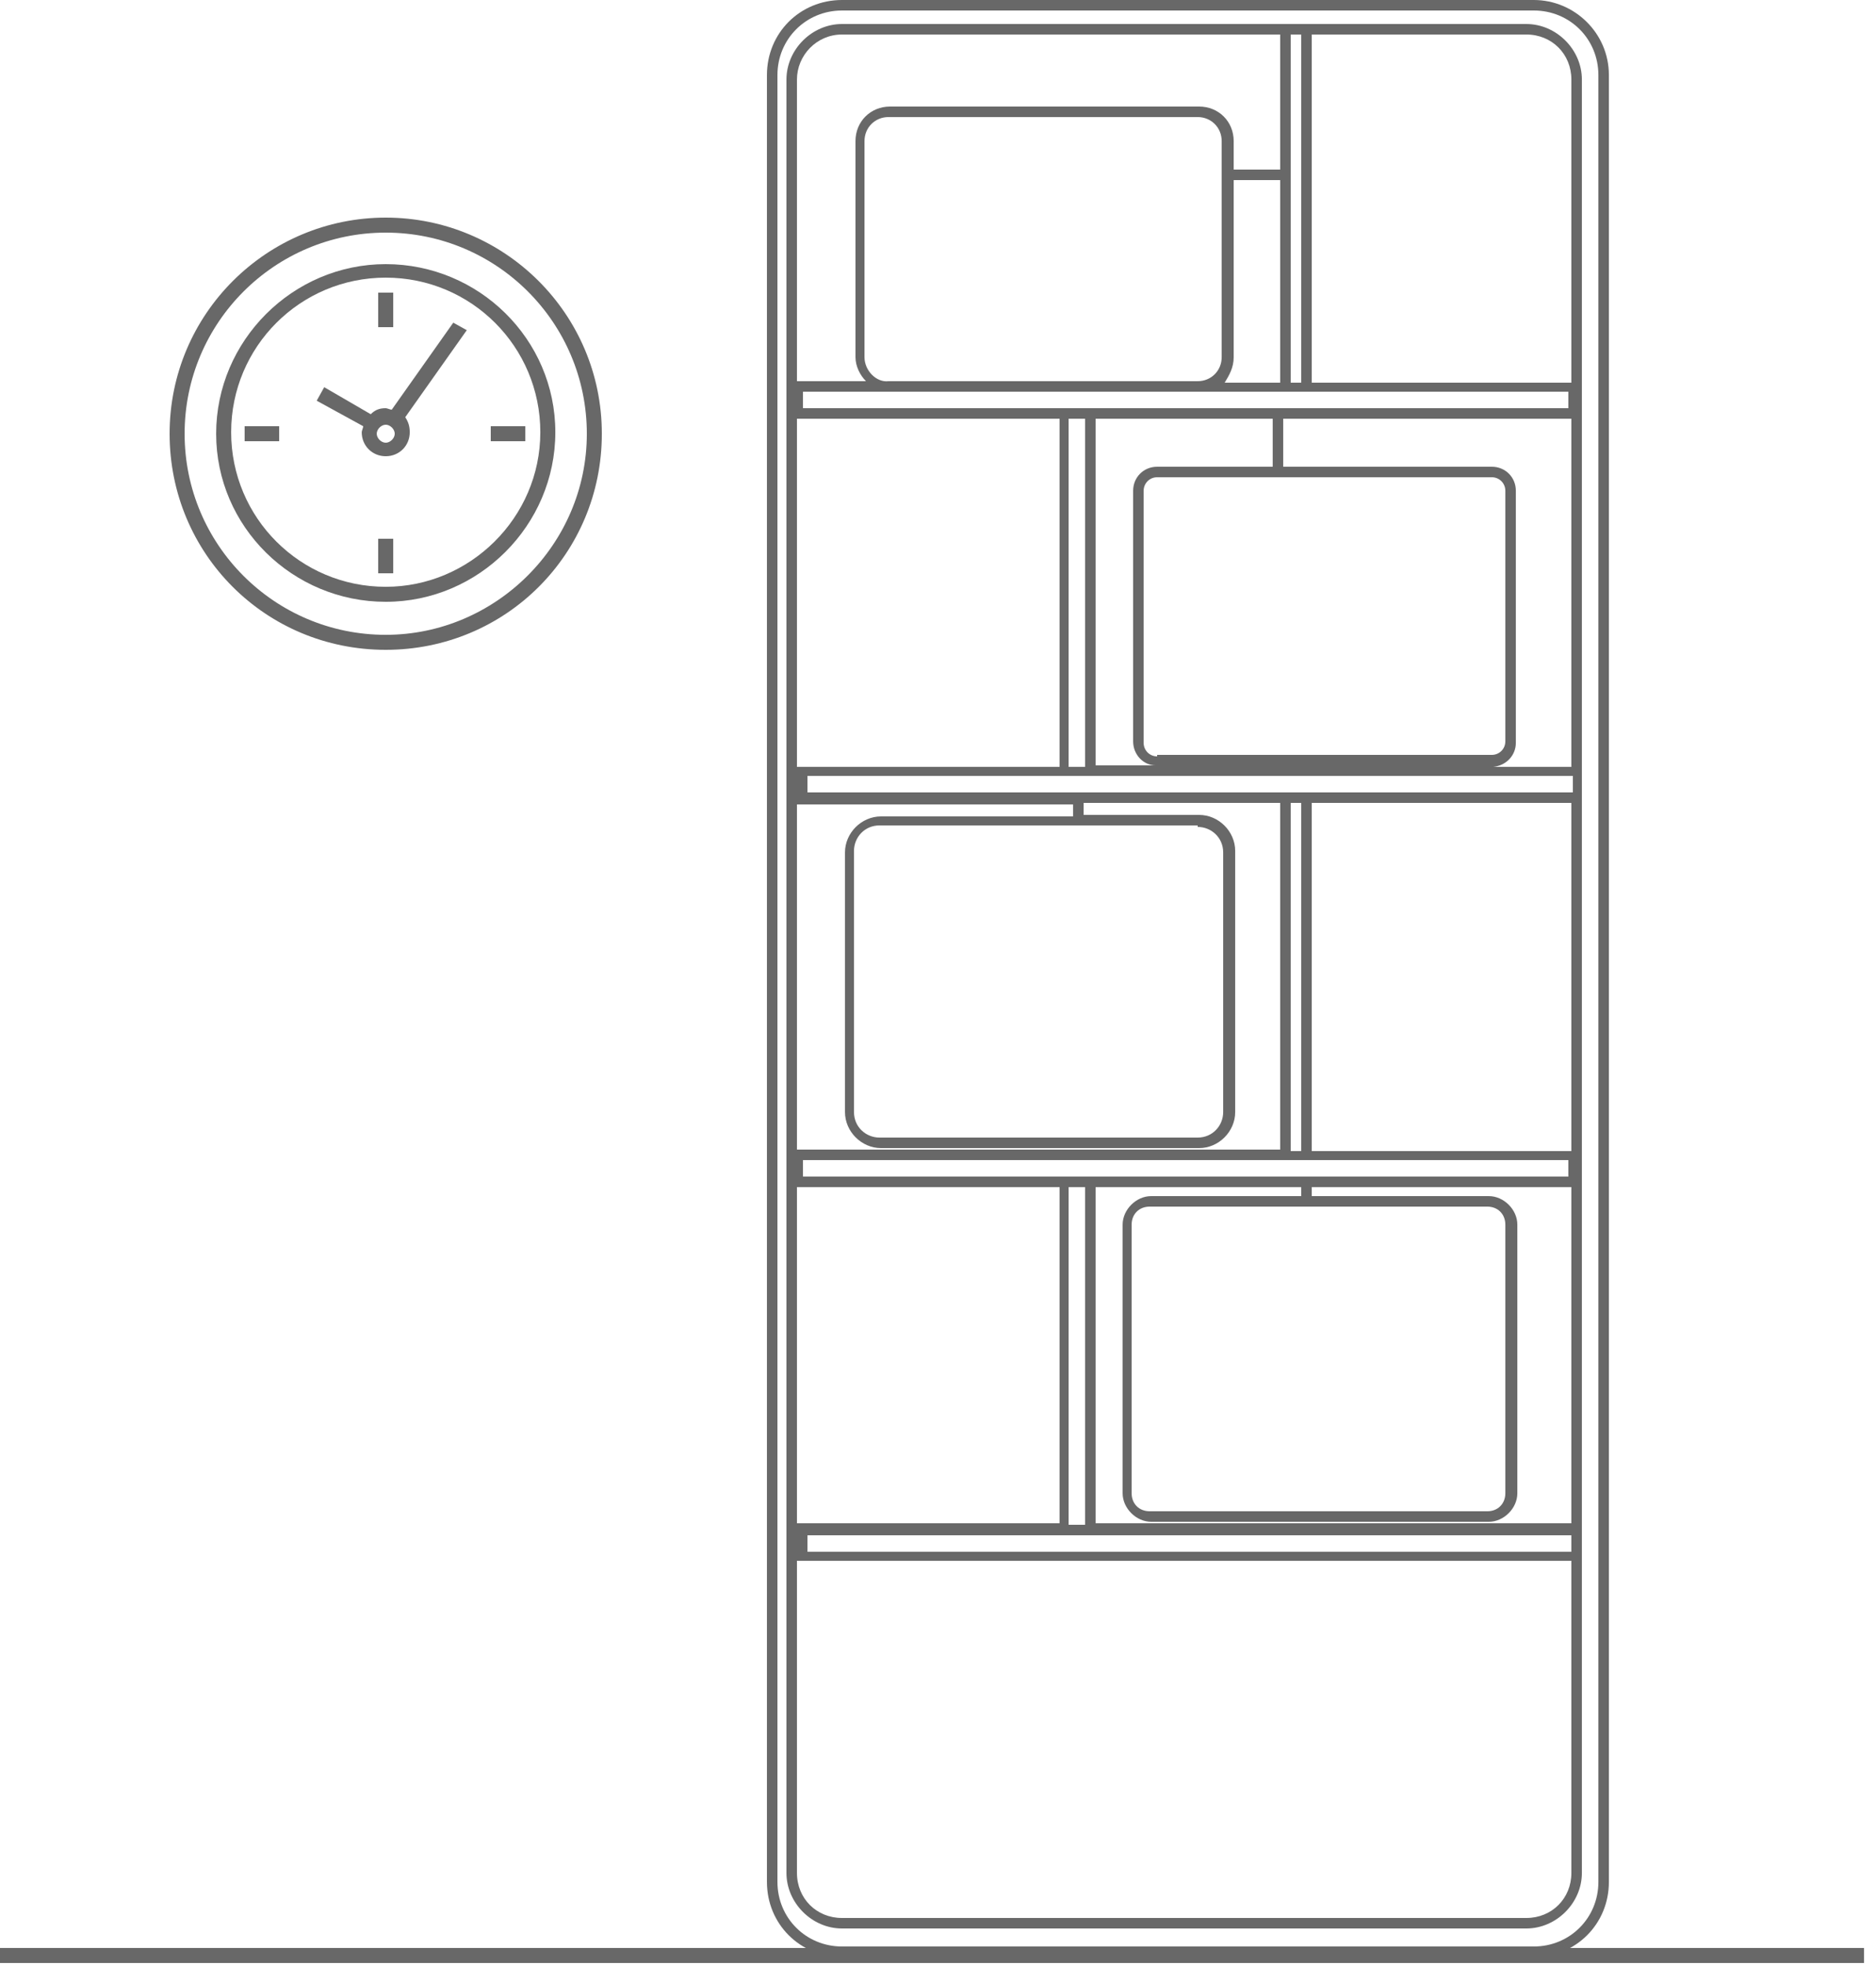 <svg xmlns="http://www.w3.org/2000/svg" width="125" height="131" viewBox="0 0 125 131" fill="none"><path d="M102.202 0H56.102C53.302 0 51.102 2.2 51.102 5V125.4C51.102 128.2 53.302 130.4 56.102 130.4H102.202C105.002 130.4 107.202 128.2 107.202 125.4V5C107.202 2.2 104.902 0 102.202 0ZM106.502 125.4C106.502 127.8 104.602 129.7 102.202 129.7H56.102C53.702 129.7 51.802 127.8 51.802 125.4V5C51.802 2.6 53.702 0.7 56.102 0.7H102.202C104.602 0.7 106.502 2.6 106.502 5V125.4Z" fill="#686868"></path><path d="M101.702 1.6H87.402H85.302H56.102C54.102 1.6 52.402 3.3 52.402 5.3V124.8C52.402 126.8 54.102 128.5 56.102 128.5H101.702C103.702 128.5 105.402 126.8 105.402 124.8V104V101.5V53.5V51.1V5.3C105.402 3.3 103.702 1.6 101.702 1.6ZM86.702 2.3V25.5H86.002V2.3H86.702ZM73.002 78.4H70.602H53.502V77.3H85.402H87.502H104.502V78.4H73.002ZM72.302 101.6H71.202V79.1H72.302V101.6ZM73.002 102.3H104.702V103.4H53.802V102.3H70.602H73.002ZM72.302 51.1H71.202V27.9H72.302V51.1ZM70.602 51.1H53.102V53.6H71.502V54.4H58.702C57.402 54.4 56.302 55.5 56.302 56.8V74.1C56.302 75.4 57.402 76.5 58.702 76.5H79.902C81.202 76.5 82.302 75.4 82.302 74.1V56.7C82.302 55.4 81.202 54.3 79.902 54.3H72.202V53.5H85.302V76.6H53.102V27.9H70.602V51.1ZM79.802 55.1C80.702 55.1 81.502 55.8 81.502 56.8V74.1C81.502 75 80.802 75.8 79.802 75.8H58.602C57.702 75.8 56.902 75.1 56.902 74.1V56.7C56.902 55.8 57.602 55 58.602 55H79.802V55.1ZM86.702 76.7H86.002V53.5H86.702V76.7ZM85.302 52.8H53.802V51.7H70.602H73.102H104.802V52.8H87.502H85.302ZM77.102 50.4C76.602 50.4 76.202 50 76.202 49.5V32.7C76.202 32.2 76.602 31.8 77.102 31.8H99.402C99.902 31.8 100.302 32.2 100.302 32.7V49.4C100.302 49.9 99.902 50.3 99.402 50.3H77.102V50.4ZM77.102 31.1C76.202 31.1 75.502 31.8 75.502 32.7V49.4C75.502 50.3 76.202 51 77.002 51H73.002V27.9H84.802V31.1H77.102ZM73.002 27.2H70.602H53.502V26.1H59.402H80.002H85.402H87.502H104.502V27.2H73.002ZM57.602 23.8V9.4C57.602 8.5 58.302 7.8 59.202 7.8H79.802C80.702 7.8 81.402 8.5 81.402 9.4V23.8C81.402 24.7 80.702 25.4 79.802 25.4H59.202C58.402 25.5 57.602 24.7 57.602 23.8ZM82.202 23.8V12H85.302V25.5H81.602C81.902 25 82.202 24.5 82.202 23.8ZM56.102 2.3H85.302V11.3H82.202V9.4C82.202 8.1 81.202 7.1 79.902 7.1H59.302C58.002 7.1 57.002 8.1 57.002 9.4V23.8C57.002 24.4 57.302 25 57.702 25.4H53.102V5.3C53.102 3.7 54.402 2.3 56.102 2.3ZM104.702 124.8C104.702 126.5 103.402 127.8 101.702 127.8H56.102C54.402 127.8 53.102 126.5 53.102 124.8V79.1H70.602V101.5H53.102V104H104.702V124.8ZM73.002 101.6V79.1H86.702V79.7H76.702C75.702 79.7 74.802 80.6 74.802 81.6V99.5C74.802 100.5 75.702 101.4 76.702 101.4H99.202C100.202 101.4 101.102 100.5 101.102 99.5V81.6C101.102 80.6 100.202 79.7 99.202 79.7H87.402V79.1H104.702V101.5H73.002V101.6ZM99.102 80.4C99.802 80.4 100.302 80.9 100.302 81.6V99.5C100.302 100.2 99.802 100.7 99.102 100.7H76.602C75.902 100.7 75.402 100.2 75.402 99.5V81.6C75.402 80.9 75.902 80.4 76.602 80.4H99.102ZM104.702 76.7H87.402V53.5H104.702V76.7ZM99.502 51.1C100.402 51 101.002 50.3 101.002 49.5V32.7C101.002 31.8 100.302 31.1 99.402 31.1H85.502V27.9H104.702V51.1H99.502ZM104.702 25.5H87.402V2.3H101.702C103.402 2.3 104.702 3.6 104.702 5.3V25.5Z" fill="#686868"></path><path d="M25.701 14.5C17.801 14.5 11.301 20.9 11.301 28.9C11.301 36.9 17.701 43.3 25.701 43.3C33.701 43.3 40.101 36.9 40.101 28.9C40.101 20.9 33.601 14.5 25.701 14.5ZM25.701 42.3C18.301 42.3 12.301 36.3 12.301 28.9C12.301 21.5 18.301 15.5 25.701 15.5C33.101 15.5 39.101 21.5 39.101 28.9C39.101 36.3 33.001 42.3 25.701 42.3Z" fill="#686868"></path><path d="M25.702 17.6C19.502 17.6 14.402 22.7 14.402 28.9C14.402 35.1 19.502 40.1 25.702 40.1C31.902 40.1 37.002 35 37.002 28.8C37.002 22.6 31.902 17.6 25.702 17.6ZM25.702 39.1C20.002 39.1 15.402 34.5 15.402 28.8C15.402 23.1 20.002 18.5 25.702 18.5C31.402 18.5 36.002 23.1 36.002 28.8C36.002 34.5 31.302 39.1 25.702 39.1Z" fill="#686868"></path><path d="M26.199 19.5H25.199V21.8H26.199V19.5Z" fill="#686868"></path><path d="M26.199 35.9H25.199V38.2H26.199V35.9Z" fill="#686868"></path><path d="M34.999 28.4H32.699V29.4H34.999V28.4Z" fill="#686868"></path><path d="M18.601 28.4H16.301V29.4H18.601V28.4Z" fill="#686868"></path><path d="M30.202 21.5L26.102 27.3C26.002 27.3 25.802 27.2 25.702 27.2C25.302 27.2 25.002 27.3 24.702 27.6L21.602 25.8L21.102 26.7L24.202 28.4C24.202 28.5 24.102 28.7 24.102 28.8C24.102 29.7 24.802 30.4 25.702 30.4C26.602 30.4 27.302 29.7 27.302 28.8C27.302 28.4 27.202 28.1 27.002 27.8L31.102 22L30.202 21.5ZM25.702 29.5C25.402 29.5 25.102 29.2 25.102 28.9C25.102 28.6 25.402 28.3 25.702 28.3C26.002 28.3 26.302 28.6 26.302 28.9C26.302 29.2 26.002 29.5 25.702 29.5Z" fill="#686868"></path><path d="M0 130.3H124.2" stroke="#686868" stroke-miterlimit="10"></path></svg>